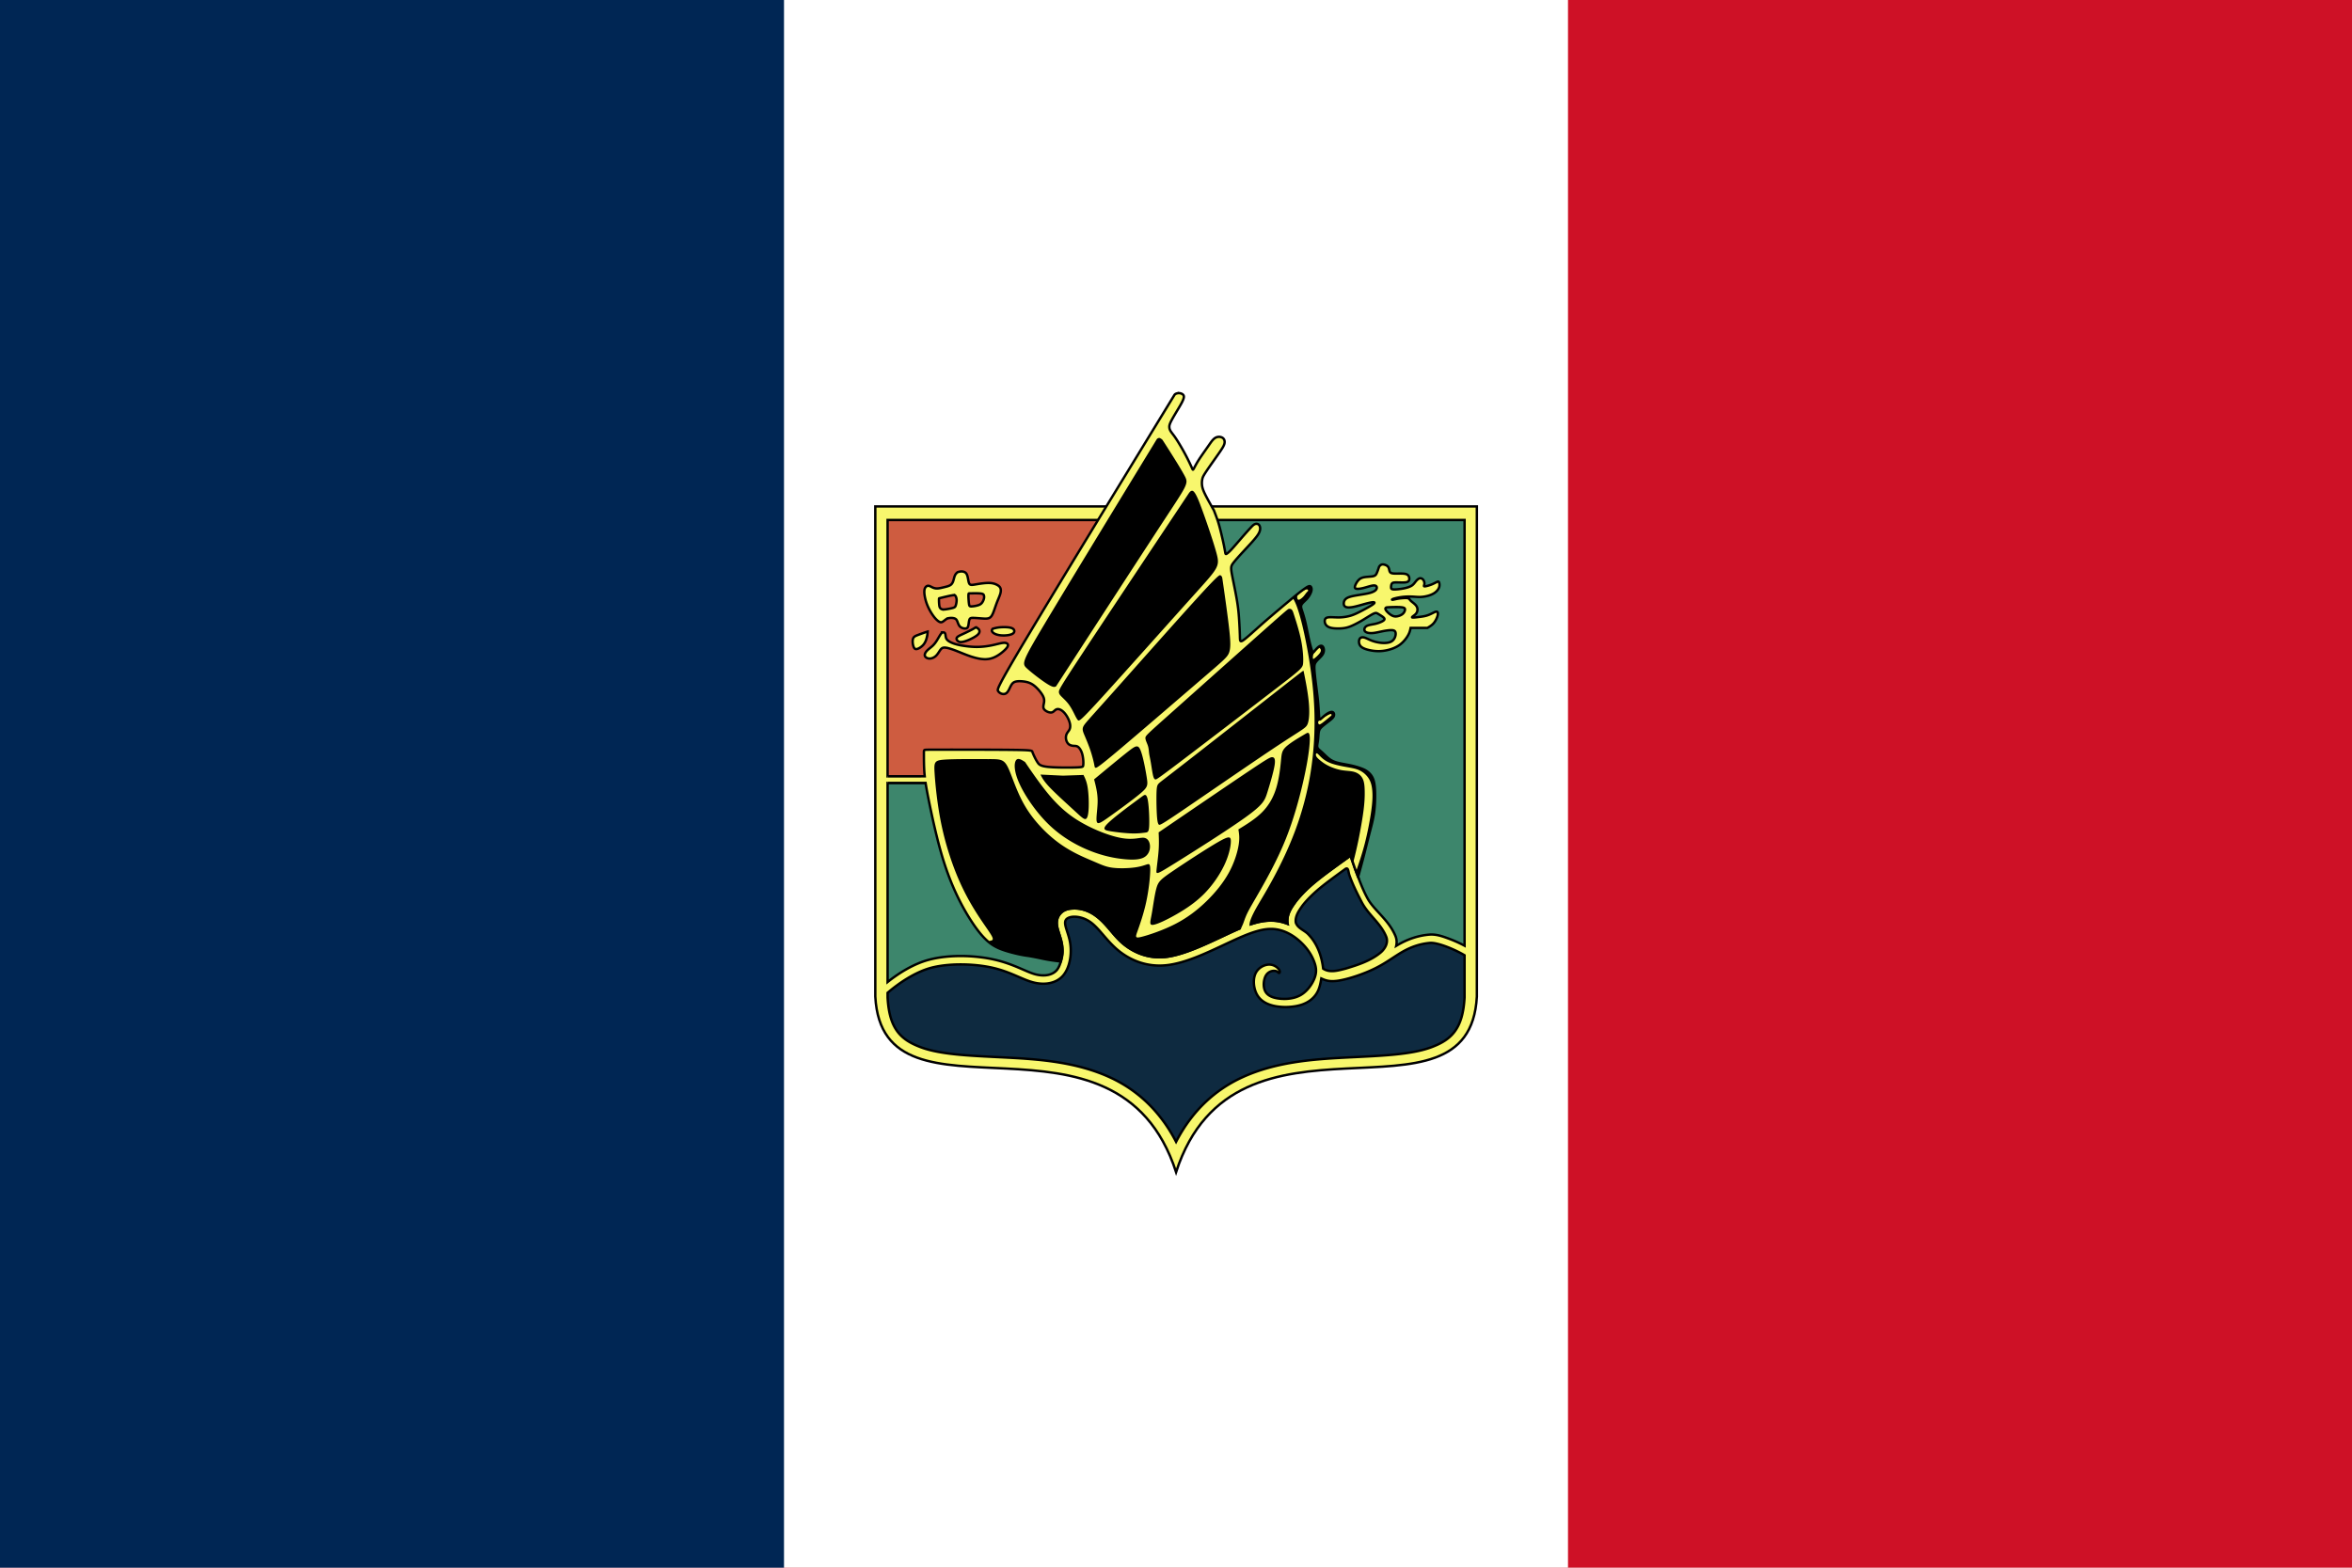 <?xml version="1.0" encoding="UTF-8" standalone="no"?>
<svg
   width="900"
   height="600"
   xml:space="preserve"
   version="1.1"
   id="svg26"
   xmlns="http://www.w3.org/2000/svg"
   xmlns:svg="http://www.w3.org/2000/svg"><defs
     id="defs30" /><path
     fill="#ce1126"
     d="M0 0h900v600H0z"
     id="path2" /><path
     fill="#fff"
     d="M0 0h600v600H0z"
     id="path4" /><path
     fill="#002654"
     d="M0 0h300v600H0z"
     id="path6" /><path
     style="opacity:1;fill:#f8f76d;fill-opacity:1;fill-rule:evenodd;stroke:#000;stroke-width:1.058;stroke-linecap:round;stroke-dasharray:none"
     d="M.529 50.367v215.636c3.29 61.896 106.149-3.208 132.292 77.2 26.143-80.408 129-15.304 132.29-77.2V50.367h-132.29z"
     transform="translate(334.476 150) scale(.87)"
     id="path8" /><path
     style="opacity:1;fill:#3d866c;fill-opacity:1;fill-rule:evenodd;stroke:#000;stroke-width:1.058;stroke-linecap:round;stroke-dasharray:none"
     d="M132.82 56.349v114.213H63.259v1.446H5.934v87.594c4.892-3.885 11.394-8.021 18.3-9.83a3.662 3.662 0 0 1 .003 0c8.81-2.303 20.052-1.987 28.705-.016 8.652 1.97 14.068 5.473 18.127 6.49 4.059 1.018 7.463.226 9.29-1.894 1.826-2.12 2.885-7.357 2.278-11.264-.303-1.954-.992-3.836-1.58-5.756-.293-.96-.578-1.931-.673-3.107-.096-1.176.058-2.75 1.007-4.112 1.663-2.384 4.079-2.833 6.34-2.9 2.908-.086 6.12.75 9.076 2.719 5.256 3.498 8.153 8.966 12.744 12.795 4.592 3.828 10.863 6.577 18.336 5.867 7.474-.71 17.169-5.263 25.335-9.096s14.834-7.011 21.615-6.914c2.558.037 4.91.572 7.038 1.408l-.02-.094c-.635-4.19 1.945-7.417 3.569-9.72.024-.033.048-.065.073-.096 5.21-6.618 12.028-11.34 18.36-16.006l.02-.013 5.665-4.07s2.084 6.077 2.125 6.184c1.678 4.406 3.243 8.746 5.384 12.653l.002.004c2.878 5.282 9.178 9.236 12.22 16.426.632 1.48.68 3.027.369 4.426.324-.195.647-.39.98-.58v0c4.026-2.295 8.447-3.91 13.484-4.358 3.055-.272 5.818.698 8.897 1.854a57.738 57.738 0 0 1 6.705 3.024V56.349Z"
     transform="translate(334.476 150) scale(.87)"
     id="path10" /><path
     style="opacity:1;fill:#ce5c40;fill-opacity:1;fill-rule:evenodd;stroke:#000;stroke-width:1.058;stroke-linecap:round;stroke-dasharray:none"
     d="M5.934 56.349v112.767h57.324v1.446h69.563V56.349Z"
     transform="translate(334.476 150) scale(.87)"
     id="path12" /><path
     style="opacity:1;fill:#0e2a40;fill-opacity:1;fill-rule:evenodd;stroke:#000;stroke-width:1.058;stroke-linecap:round;stroke-dasharray:none"
     d="M87.84 230.872c-1.6.047-2.876.52-3.444 1.334-1.298 1.862 1.114 5.507 1.86 10.318.748 4.81-.17 10.788-3.124 14.218-2.954 3.43-7.945 4.312-12.953 3.056-5.008-1.255-10.032-4.647-18.05-6.474-8.02-1.826-19.03-2.085-26.966-.01-7.087 1.855-14.394 6.86-19.14 10.958-.032.023-.058.046-.09.069v2.028c.757 13.868 5.749 18.669 14.84 22.004 9.11 3.342 22.78 3.704 37.61 4.467 14.829.763 30.929 2.043 45.465 8.752 11.482 5.299 21.736 14.3 28.973 28.31 7.236-14.01 17.49-23.011 28.973-28.31 14.536-6.71 30.636-7.99 45.465-8.752 14.829-.763 28.499-1.125 37.609-4.467 9.09-3.335 14.083-8.136 14.84-22.004v-18.543c-4.322-2.584-11.9-5.734-15.275-5.433-4.468.399-8.32 1.795-11.997 3.892-3.677 2.098-7.18 4.898-12.214 7.373-5.033 2.475-11.596 4.625-15.771 5.302-4.176.676-5.965-.122-7.753-.92-.381 2.217-.762 4.433-2.018 6.495-1.256 2.063-3.39 3.972-6.671 5.046-3.283 1.073-7.717 1.31-11.362.654-3.646-.655-6.504-2.201-8.11-4.902-1.606-2.7-1.96-6.554-.925-9.15 1.036-2.596 3.46-3.933 5.395-4.208 1.934-.275 3.376.51 4.247 1.239.872.727 1.173 1.396 1.193 1.84.02.447-.242.67-.53.493-.29-.176-.604-.753-1.66-.858a4.142 4.142 0 0 0-3.905 2.012c-1.056 1.75-1.37 4.883-.335 6.92 1.036 2.04 3.422 2.984 6.397 3.298 2.976.315 6.542 0 9.373-1.691 2.832-1.691 4.93-4.76 5.913-7.29.983-2.53.85-4.521-.053-7.038-.904-2.517-2.582-5.558-5.702-8.573-3.12-3.015-7.682-6.004-13.161-6.083-5.48-.08-11.878 2.752-20.005 6.567-8.128 3.815-17.986 8.613-26.546 9.426-8.56.813-15.823-2.36-21.027-6.698-5.205-4.34-8.35-9.845-12.427-12.56-2.294-1.526-4.882-2.17-6.938-2.108z"
     transform="translate(334.476 150) scale(.87)"
     id="path14" /><path
     style="opacity:1;fill:#0e2a40;fill-opacity:1;fill-rule:evenodd;stroke:#000;stroke-width:1.058;stroke-linecap:round;stroke-dasharray:none"
     d="M207.867 209.651a.918.918 0 0 0-.48.14l-2.135 1.538c-5.963 4.394-12.164 8.724-16.786 14.594-1.541 2.184-3.405 4.721-2.976 7.548.899 2.636 3.987 3.368 5.696 5.361 3.804 4.008 5.712 9.466 6.328 14.88 2.967 1.987 6.681.779 9.835 0 5.448-1.652 10.886-3.389 15.223-6.909 2.024-1.612 3.772-4.421 2.665-7.148-2.382-5.94-7.88-9.594-10.778-15.201-2.006-3.857-3.987-7.783-5.425-11.927-.428-1.233-.407-2.852-1.166-2.876z"
     transform="translate(334.476 150) scale(.87)"
     id="path16" /><path
     style="opacity:1;fill:#f8f76d;fill-opacity:1;stroke:none;stroke-width:1.058;stroke-linecap:butt;stroke-linejoin:miter;stroke-dasharray:none;stroke-opacity:1"
     d="M5.934 172.008h16.71c.29 1.893.704 4.149 1.34 7.324 1.188 5.923 3.119 14.952 5.237 22.508 2.12 7.555 4.426 13.638 6.93 18.987 2.504 5.348 5.204 9.962 7.682 13.567 2.478 3.605 4.732 6.2 7.026 7.984 2.295 1.783 4.628 2.752 7.604 3.657 2.976.904 6.594 1.743 9.386 2.07 6.487 1.098 6.686 1.587 14.272 2.46.823-2.806 1.03-4.175.516-7.477-.303-1.954-.992-3.836-1.58-5.756-.293-.96-.577-1.931-.673-3.107-.096-1.176.058-2.75 1.007-4.112 1.663-2.384 4.079-2.833 6.34-2.9 2.908-.086 6.12.75 9.077 2.719 5.255 3.498 8.152 8.966 12.743 12.795 4.592 3.828 10.863 6.577 18.336 5.867 7.474-.71 17.169-5.263 25.335-9.096 3.02-1.418 5.57-2.63 8.264-3.737l-.443 1.495 3.969-1.477.083-1.398c3.274-1.112 6.58-1.842 9.742-1.797 2.558.037 4.91.572 7.038 1.408l-.02-.094c-.635-4.19 1.945-7.417 3.569-9.72.024-.033.048-.065.073-.096 5.21-6.618 12.028-11.34 18.36-16.006l.02-.013c.76-.548 5.665-4.07 5.665-4.07s2.084 6.077 2.125 6.184c.404 1.06.802 2.118 1.203 3.166a514.11 514.11 0 0 0 2.103-7.76c1.112-4.255 1.965-7.796 2.78-10.957.816-3.16 1.595-5.941 2.049-8.908.454-2.966.584-6.117.55-8.78-.032-2.664-.228-4.84-.798-6.438-.57-1.6-1.514-2.621-2.425-3.342-.911-.721-1.79-1.14-3.008-1.58a37.227 37.227 0 0 0-4.372-1.252c-1.593-.354-3.22-.603-4.576-.885-1.356-.282-2.444-.596-3.368-1.03-.925-.431-1.685-.982-2.491-1.696-.806-.715-1.66-1.593-2.42-2.275-.76-.681-1.428-1.166-1.75-1.678-.32-.51-.294-1.048-.202-1.704.09-.655.249-1.43.347-2.392.098-.964.138-2.117.282-2.983.144-.865.393-1.442 1.252-2.268.858-.826 2.327-1.9 3.376-2.72 1.048-.82 1.677-1.383 1.946-1.985.269-.603.177-1.246-.118-1.6-.294-.354-.793-.42-1.435-.21-.643.21-1.43.695-2.15 1.252-.721.557-1.377 1.187-1.803 1.567-.426.38-.623.51-.747.235-.125-.275-.177-.956-.262-2.385-.085-1.43-.203-3.605-.46-6.102-.255-2.498-.648-5.316-.956-7.81-.308-2.491-.532-4.66-.57-6.02-.038-1.362.11-1.918.412-2.446.302-.53.756-1.03 1.344-1.618.59-.59 1.312-1.265 1.766-1.933.454-.667.64-1.325.658-1.927.019-.603-.13-1.15-.366-1.52-.236-.371-.56-.566-.973-.515-.412.05-.913.347-1.446.848-.533.5-1.1 1.205-1.474 1.64-.376.436-.561.603-.913-.26-.352-.861-.871-2.751-1.39-5.08-.52-2.325-1.04-5.087-1.554-7.293a56.813 56.813 0 0 0-1.432-5.083c-.406-1.228-.708-2.035-.298-2.848.41-.813 1.53-1.632 2.418-2.631.888-1 1.544-2.18 1.832-3.071.288-.891.21-1.494.026-1.907-.183-.413-.471-.636-.963-.524-.492.11-1.187.556-2.072 1.179-.884.623-1.96 1.422-3.958 3.054-2 1.633-4.923 4.097-7.46 6.24-2.536 2.144-4.686 3.966-7.072 6.07s-5.007 4.49-6.685 5.912c-1.678 1.422-2.412 1.88-2.77 1.72-.36-.16-.341-.937-.388-2.513a222.478 222.478 0 0 0-.307-6.377c-.148-2.43-.333-4.913-.85-8.194-.517-3.281-1.365-7.36-1.908-10.06-.542-2.701-.778-4.025-.758-4.97.02-.943.295-1.507 1.18-2.621.884-1.114 2.38-2.78 3.913-4.444 1.534-1.665 3.107-3.33 4.39-4.785 1.286-1.455 2.282-2.7 2.794-3.756.51-1.055.537-1.92.38-2.556-.157-.635-.498-1.042-.93-1.225-.433-.184-.957-.145-1.436.08-.478.223-.91.63-1.864 1.66-.953 1.03-2.426 2.68-4.002 4.497-1.576 1.817-3.254 3.8-4.408 5.027-1.154 1.225-1.784 1.693-2.127 1.842-.343.148-.4-.023-.52-.675-.12-.65-.305-1.782-.593-3.19a154.25 154.25 0 0 0-1.093-4.84c-.417-1.742-.863-3.54-1.414-5.288-.552-1.747-1.21-3.444-1.868-5.14-1.197-2.116-2.394-4.232-3.254-5.867-.86-1.635-1.385-2.788-1.68-3.772a8.124 8.124 0 0 1-.354-2.484 7.982 7.982 0 0 1 .216-1.81c.13-.557.314-1.107 1.58-3.03 1.268-1.921 3.617-5.215 5.25-7.543 1.635-2.33 2.553-3.691 2.849-4.804.297-1.112-.028-1.974-.635-2.48-.607-.504-1.496-.653-2.27-.523-.775.13-1.433.538-2.082 1.219-.65.68-1.288 1.636-2.163 2.892-.874 1.257-1.984 2.814-2.843 4.062-.86 1.248-1.47 2.185-2.003 3.093-.534.908-.993 1.786-1.291 2.343-.3.557-.436.793-.554.78-.118-.013-.216-.275-.636-1.2-.42-.923-1.16-2.51-1.99-4.13-.83-1.618-1.746-3.27-2.657-4.83s-1.815-3.027-2.616-4.167c-.8-1.14-1.497-1.95-1.91-2.623-.414-.674-.543-1.211-.562-1.795-.018-.585.074-1.215.88-2.77.807-1.555 2.327-4.033 3.33-5.725 1.002-1.692 1.488-2.596 1.815-3.396.328-.8.498-1.494.236-2.02-.262-.523-.957-.877-1.645-.975a3.067 3.067 0 0 0-.51-.03 3.164 3.164 0 0 0-1.28.298c-.42.21-.576.472-.733.735C105.97 44.09 79.989 86.614 67.03 108.31c-12.96 21.696-12.893 22.56-12.52 23.216.374.656 1.056 1.102 1.724 1.285.669.183 1.325.104 1.849-.243s.917-.963 1.278-1.671c.36-.708.688-1.507 1.114-2.15.426-.642.95-1.127 1.94-1.343.99-.217 2.445-.164 3.678.02 1.232.183 2.24.497 3.192 1.035.95.537 1.84 1.297 2.733 2.254.89.957 1.783 2.11 2.274 3.1.492.99.583 1.816.465 2.688-.118.872-.445 1.79-.255 2.517.19.728.898 1.265 1.593 1.6.694.333 1.376.465 1.88.406.505-.06.833-.308 1.174-.61.34-.301.695-.655 1.154-.806.459-.15 1.022-.098 1.632.19.61.289 1.265.813 1.868 1.514.603.702 1.153 1.58 1.58 2.47.425.893.727 1.797.832 2.617.105.819.013 1.553-.315 2.195-.328.643-.891 1.193-1.213 1.9-.32.709-.4 1.574-.242 2.387.157.813.55 1.573 1.12 2.058.57.485 1.319.695 2.027.754.707.059 1.376-.033 2.03.406.657.44 1.299 1.41 1.712 2.55.413 1.14.597 2.45.669 3.493.072 1.043.032 1.816-.066 2.297-.098.48-.256.67-3.29.763-3.031.094-8.94.095-12.205-.248-3.265-.343-3.886-1.03-4.456-1.868-.57-.84-1.09-1.83-1.502-2.697a23.698 23.698 0 0 1-.89-2.09c-.171-.483-.21-.705-7.897-.817-7.69-.11-23.03-.11-30.931-.108-7.901.003-8.363.01-8.6.176-.236.166-.248.49-.26.813 0 3.136 0 6.272.223 9.25.038.496.093 1 .145 1.502H5.934"
     transform="translate(334.476 150) scale(.87)"
     id="path18" /><path
     style="fill:#000;stroke:none;stroke-width:1.058;stroke-linecap:butt;stroke-linejoin:miter;stroke-dasharray:none;stroke-opacity:1"
     d="M125.364 20.252a1.47 1.47 0 0 0-.7.234c-.245.163-.357.345-.477.54-19.725 32.36-39.45 64.72-49.327 81.257-9.877 16.536-9.905 17.249-7.694 19.302 2.21 2.053 6.66 5.447 9.177 6.995 2.516 1.549 3.1 1.252 3.684.956 19.13-29.496 38.26-58.992 48.062-73.936 9.802-14.945 10.274-15.34 8.504-18.681-1.77-3.343-5.781-9.635-7.787-12.782-2.006-3.146-2.005-3.146-2.21-3.293-.203-.147-.69-.498-.992-.572a.846.846 0 0 0-.24-.02zm14.527 23.222a.8.8 0 0 0-.218.023c-.542.127-.875.574-1.218 1.034-18.66 28.029-37.32 56.058-46.938 70.666-9.618 14.607-10.193 15.794-10.23 16.684-.036.89.464 1.483 1.252 2.266.788.784 1.863 1.757 2.79 2.934.927 1.178 1.706 2.559 2.4 3.926.696 1.367 1.308 2.72 1.874 3.34.565.622 1.084.51 11.253-10.668 10.168-11.18 29.986-33.425 40.266-44.855 10.28-11.43 11.022-12.041 9.515-17.744-1.506-5.703-6.008-18.646-7.797-23.054-1.565-3.857-2.401-4.53-2.95-4.552zm12.243 37.147c-.5.046-1.978 1.234-10.306 10.386-9.52 10.46-27.985 31.32-37.94 42.475-9.957 11.154-11.403 12.6-11.913 13.824-.51 1.223-.083 2.225.63 3.912.714 1.687 1.716 4.06 2.503 6.386.788 2.327 1.363 4.607 1.64 5.979.279 1.372.26 1.835.817 1.752.556-.084 1.687-.714 10.938-8.52 9.25-7.804 26.622-22.784 36.04-30.876 9.418-8.092 10.883-9.297 11.596-11.262.714-1.965.677-4.69.046-10.336-.63-5.645-1.853-14.21-2.465-18.493-.612-4.282-.612-4.282-.715-4.47-.104-.19-.31-.567-.7-.727a.338.338 0 0 0-.171-.03zm39.49 4.824a.977.977 0 0 0-.333.024c-.492.11-1.187.556-2.072 1.179-.884.623-1.96 1.422-3.958 3.054-.32.26-.763.635-1.123.932.63.99 1.3 2.315 2.073 4.542 1.233 3.553 2.727 9.4 4.16 17.024 1.432 7.624 2.8 17.027 3.22 26.602.42 9.575-.114 19.32-1.59 28.546-1.477 9.225-3.898 17.927-6.857 25.827-2.96 7.9-6.458 14.997-9.356 20.4-2.9 5.403-5.198 9.11-6.885 12.02-1.687 2.912-2.762 5.025-3.396 6.86a7.355 7.355 0 0 0-.42 2.044c.4-.138.81-.388 1.214-.514l.102-.031c.383-.12.765-.232 1.145-.337l.083-.022c.37-.102.742-.197 1.116-.286.073-.018.146-.033.22-.05.324-.074.649-.146.973-.21.133-.025.266-.046.4-.07a23.5 23.5 0 0 1 .815-.138c.17-.025.34-.043.51-.065.239-.03.476-.063.714-.086.2-.02.403-.03.604-.044.21-.015.42-.034.629-.043 1.645-.08 3.293.05 4.905.386 1.173.242 2.294.585 3.358 1.003l-.02-.094c-.237-1.571-.024-3.007.422-4.31.149-.434.323-.853.515-1.257.769-1.62 1.82-3.001 2.632-4.153.024-.032.048-.065.073-.096a49.174 49.174 0 0 1 4.177-4.637 69.69 69.69 0 0 1 4.583-4.098c3.147-2.59 6.435-4.938 9.6-7.27l.02-.014 5.665-4.07 1.124 3.273.07-.274c.75-2.92 1.512-5.997 2.337-10.04.825-4.04 1.715-9.046 2.197-12.81.482-3.763.556-6.284.519-8.49-.037-2.206-.186-4.097-.91-5.543-.721-1.447-2.02-2.447-3.632-2.93-1.613-.482-3.54-.445-5.525-.778-1.983-.334-4.022-1.04-5.603-1.791-1.581-.753-2.704-1.554-3.626-2.282-.922-.728-1.643-1.384-1.964-1.954-.322-.57-.243-1.055-.08-1.268.16-.213.406-.153.857.266.45.42 1.11 1.198 2.046 1.968.936.769 2.15 1.53 3.944 2.155 1.794.626 4.167 1.116 6.336 1.5 2.169.386 4.134.664 5.858 1.48 1.725.816 3.207 2.169 4.143 3.708.936 1.539 1.326 3.263 1.493 5.358.167 2.095.11 4.56-.445 8.61-.556 4.05-1.613 9.688-2.902 14.647-1.28 4.926-2.786 9.178-3.805 12.188.299.788.597 1.577.896 2.358a520.612 520.612 0 0 0 2.103-7.76c1.112-4.255 1.965-7.797 2.78-10.958.816-3.16 1.595-5.941 2.05-8.908.226-1.483.372-3.012.458-4.504a61.85 61.85 0 0 0 .092-4.276c-.025-1.998-.141-3.72-.438-5.132-.1-.47-.218-.906-.36-1.306a7.145 7.145 0 0 0-.778-1.57 7.538 7.538 0 0 0-1.648-1.772c-.911-.721-1.79-1.14-3.008-1.58a37.227 37.227 0 0 0-4.372-1.252c-1.593-.354-3.22-.603-4.575-.885-.68-.14-1.29-.29-1.847-.458-.52-.153-1.03-.343-1.522-.57-.924-.433-1.685-.984-2.491-1.698-.806-.715-1.66-1.593-2.42-2.275-.38-.34-.736-.632-1.04-.902-.301-.27-.55-.52-.71-.775-.32-.512-.294-1.05-.202-1.705.045-.327.108-.685.17-1.08.064-.397.128-.83.177-1.312.098-.964.138-2.117.282-2.983.072-.432.17-.793.358-1.148.188-.356.464-.707.894-1.12.858-.826 2.327-1.9 3.376-2.72.524-.41.944-.755 1.266-1.074.322-.318.546-.61.68-.911.135-.302.179-.613.153-.893a1.295 1.295 0 0 0-.27-.707c-.295-.354-.794-.42-1.436-.21a5.457 5.457 0 0 0-1.045.496c-.368.217-.745.478-1.105.756-.721.557-1.377 1.187-1.803 1.567-.32.285-.51.43-.637.368-.043-.02-.08-.064-.11-.132-.125-.276-.177-.957-.262-2.386-.085-1.43-.203-3.605-.46-6.102-.255-2.498-.648-5.316-.956-7.81-.308-2.491-.532-4.66-.57-6.02-.01-.34-.007-.63.006-.882.04-.756.18-1.168.406-1.564.302-.53.756-1.03 1.344-1.618.589-.588 1.312-1.265 1.766-1.932.454-.668.64-1.326.658-1.928a2.961 2.961 0 0 0-.206-1.21v-.001a2.007 2.007 0 0 0-.16-.31c-.236-.37-.56-.565-.973-.514-.413.05-.913.347-1.446.848-.533.5-1.1 1.205-1.474 1.64-.376.436-.561.603-.913-.26-.176-.43-.394-1.118-.633-1.99a68.177 68.177 0 0 1-.757-3.088c-.52-2.327-1.04-5.09-1.554-7.295a57.954 57.954 0 0 0-1.432-5.083c-.102-.307-.197-.588-.276-.85-.118-.39-.2-.737-.215-1.063a1.83 1.83 0 0 1 .193-.934c.102-.204.249-.407.425-.614.177-.207.383-.417.604-.632.222-.216.458-.438.694-.668.236-.23.473-.468.695-.718a9.97 9.97 0 0 0 1.14-1.576c.31-.532.548-1.05.69-1.495.29-.891.21-1.494.028-1.907a1.299 1.299 0 0 0-.142-.243c-.015-.021-.033-.04-.05-.06a.75.75 0 0 0-.137-.123c-.02-.014-.04-.03-.062-.04a.656.656 0 0 0-.24-.082zm-1.328 1.43a.705.705 0 0 1 .359.076c.199.112.236.325.254.432.019.106.019.106-.157.287-.176.18-.53.542-.886 1-.356.46-.718 1.016-1.256 1.558-.537.542-1.251 1.07-1.71 1.177-.46.107-.663-.208-.76-.625-.097-.417-.088-.936.14-1.381.226-.445.67-.816 1.283-1.233.612-.417 1.39-.881 1.96-1.108.322-.128.576-.18.773-.183zm-7.54 8.528a1.618 1.618 0 0 0-.303.02c-.392.065-.72.28-10.976 9.39-10.254 9.112-30.434 27.122-40.905 36.455-10.47 9.333-11.23 9.988-11.243 10.952-.013.964.72 2.235 1.1 3.448.38 1.213.407 2.366.55 3.434.145 1.069.408 2.052.709 3.802.302 1.75.642 4.267.977 5.703.334 1.435.662 1.789 1.055 1.867.393.079.852-.117 11.484-8.18 10.63-8.062 31.435-23.99 42.112-32.202 10.678-8.213 11.228-8.711 11.386-10.848.157-2.136-.08-5.912-.872-9.903-.793-3.992-2.143-8.2-2.82-10.305-.674-2.104-.673-2.104-.771-2.338-.097-.234-.291-.703-.616-.98-.245-.2-.55-.31-.867-.315zm13.042 17.155c.02 0 .048.024.124.086.12.098.364.295.498.642.134.347.16.846-.404 1.622-.563.777-1.717 1.832-2.326 2.28-.61.45-.675.293-.698-.166-.023-.46-.004-1.22.435-1.983.44-.763 1.298-1.53 1.764-1.947l.573-.514c.014-.012.022-.02.034-.02zm-7.004 10.094c-.024 0-.05.018-.081.04-.167.118-.502.354-1.017.734-.515.38-1.21.904-11 8.57-9.79 7.665-28.674 22.47-38.82 30.366-10.148 7.895-11.557 8.877-12.403 9.64-.846.762-1.13 1.304-1.236 3.844-.107 2.54-.037 7.077.123 9.92.16 2.845.41 3.994.796 4.495.384.5.903.35 11.285-6.712 10.382-7.063 30.626-21.041 41.415-28.177 10.788-7.136 12.12-7.428 12.852-9.377.732-1.95.865-5.555.46-9.735-.404-4.18-1.346-8.933-1.817-11.31-.382-1.93-.454-2.293-.557-2.298zm12.063 19.042c.118-.001.19.033.238.08.13.129.098.355.082.468-.015.113-.016.113-.804.767-.788.653-2.363 1.96-3.3 2.637-.935.676-1.232.723-1.45.533-.218-.19-.357-.616-.31-.94.045-.326.277-.548 1.153-1.14.876-.59 2.396-1.55 3.302-2.016.566-.29.892-.388 1.089-.39zm-10.05 8.277c-.222-.011-.444.102-.591.177-.295.15-.295.15-2.052 1.192-1.756 1.04-5.27 3.122-7.06 4.833-1.79 1.71-1.854 3.049-2.15 6.125-.294 3.075-.82 7.887-2.103 12.05-1.284 4.163-3.33 7.676-6.227 10.586-2.897 2.91-6.646 5.217-10.395 7.524.315 1.862.63 3.723.105 6.922s-1.888 7.734-4.326 12.165c-2.44 4.43-5.952 8.757-9.924 12.61-3.972 3.855-8.403 7.237-13.742 9.969-5.34 2.732-11.586 4.814-14.607 5.568-3.022.753-2.818.18-1.866-2.497.95-2.677 2.65-7.454 3.8-12.738s1.75-11.073 1.794-13.977c.046-2.904-.464-2.922-1.47-2.616-1.005.305-2.507.935-5.31 1.318-2.801.383-6.903.52-9.905.118-3.002-.403-4.903-1.347-8.587-2.92s-9.15-3.775-14.728-7.813c-5.578-4.037-11.268-9.91-15.096-16.414-3.828-6.504-5.796-13.638-7.584-17.166-1.788-3.527-3.398-3.446-8.697-3.452-5.3-.005-14.29-.096-18.91.208-4.62.303-4.87 1-4.575 5.799.296 4.797 1.138 13.693 2.912 22.35 1.775 8.656 4.482 17.072 7.448 24.025 2.966 6.952 6.192 12.44 9.04 16.795 2.848 4.357 5.318 7.582 5.99 9.136.67 1.553-.456 1.435-1.102 1.658-.217.075-.375.203-.488.495.153.126.305.258.458.377 2.295 1.783 4.628 2.753 7.604 3.657 2.976.905 6.594 1.744 9.386 2.07.91.155 1.712.306 2.46.458 4.08.783 5.423 1.266 11.809 2.003.406-1.481.652-3.15.684-4.772l.003-.168c.004-.4-.005-.795-.028-1.184-.004-.064-.01-.127-.015-.19-.026-.39-.067-.778-.125-1.164a17.812 17.812 0 0 0-.292-1.454c-.107-.441-.23-.88-.36-1.32-.038-.132-.08-.265-.12-.397-.26-.861-.543-1.72-.808-2.585-.293-.96-.578-1.931-.673-3.107a7.4 7.4 0 0 1-.016-.95c.014-.298.056-.61.114-.925.04-.215.083-.43.148-.647.093-.305.212-.6.354-.886a5.34 5.34 0 0 1 .407-.703c.208-.3.428-.567.657-.807.918-.963 1.997-1.49 3.122-1.776.257-.065.518-.115.779-.157.07-.012.14-.021.213-.031a14.485 14.485 0 0 1 4.94.173c.38.08.765.174 1.149.286a16.512 16.512 0 0 1 4.556 2.13c1.97 1.31 3.61 2.9 5.13 4.576.76.836 1.489 1.692 2.216 2.548l.006.007c.728.857 1.454 1.712 2.203 2.542 1 1.105 2.042 2.165 3.19 3.122a27.26 27.26 0 0 0 3.75 2.63c.676.394 1.375.76 2.098 1.096a23.968 23.968 0 0 0 13.785 1.98c.378-.057.755-.122 1.13-.193a36.524 36.524 0 0 0 1.986-.42c.682-.166 1.377-.36 2.077-.565l.547-.162a62.696 62.696 0 0 0 2.043-.656 83.553 83.553 0 0 0 3.327-1.22c2.19-.853 4.4-1.803 6.574-2.78 2.174-.977 4.31-1.98 6.353-2.94a545.886 545.886 0 0 1 3.852-1.79l.015-.007.588-.27c.593-.27 1.187-.536 1.782-.8.593-.26 1.148-.431 1.728-.673l.276-.117c.24-.528.509-1.102.733-1.628.55-1.298.943-2.845 2.044-5.087 1.102-2.242 2.91-5.178 5.988-10.601 3.078-5.424 7.423-13.335 10.83-21.83 3.41-8.494 5.88-17.573 7.51-24.563 1.628-6.991 2.415-11.894 2.795-15.335.38-3.442.354-5.42.046-6.26-.154-.42-.378-.554-.601-.565zm-75.206 5.962c-.852-.03-2.023.809-3.937 2.31-3.402 2.67-9.15 7.435-14.896 12.2.778 2.984 1.557 5.97 1.557 9.482 0 3.514-.78 7.555-.4 9.065.38 1.51 1.92.49 5.85-2.317 3.93-2.81 10.253-7.406 13.44-10.113 3.19-2.706 3.246-3.522 2.717-6.897-.528-3.374-1.64-9.306-2.725-11.985-.474-1.172-.944-1.721-1.606-1.745zm59.364 4.762c-.804.036-2.123.756-9.951 5.998-8.351 5.59-24.108 16.327-39.865 27.063.105 2.45.21 4.903-.013 8.004-.223 3.1-.774 6.85-.931 8.717-.157 1.868.079 1.855 7.879-2.996 7.8-4.85 23.163-14.538 31.16-20.273 7.996-5.735 8.625-7.518 9.74-11.096 1.114-3.58 2.714-8.954 3.173-11.903.459-2.95-.223-3.475-1.036-3.514a2.029 2.029 0 0 0-.156 0zm-111.54.772c-.383.014-.72.176-.99.553-.865 1.206-1.05 4.614 1.377 10.054 2.425 5.44 7.458 12.912 13.24 18.445 5.78 5.532 12.31 9.123 18.05 11.39 5.743 2.269 10.698 3.213 14.683 3.619 3.985.406 7 .275 8.9-.76 1.902-1.036 2.688-2.976 2.665-4.817-.023-1.842-.855-3.586-2.66-3.81-1.806-.222-4.585 1.076-10.102.07-5.516-1.003-13.77-4.31-20.002-8.395-6.233-4.084-10.442-8.944-13.803-13.242-3.362-4.298-7.497-10.442-7.943-11.105l-.446-.663c-1.063-.685-2.127-1.37-2.97-1.34zm9.76 6.862c.72 1.45 1.44 2.9 4.213 5.793 2.772 2.892 7.595 7.225 10.636 10.023 3.042 2.797 4.303 4.058 5.11 3.696.806-.361 1.158-2.345 1.25-5.144.093-2.8-.073-6.415-.5-8.917-.426-2.503-1.112-3.894-1.798-5.284l-9.027.313zm45.979 8.977c-.05 0-.096.006-.137.01-.328.04-.328.04-3.644 2.492-3.317 2.452-9.95 7.355-12.611 10.003-2.661 2.648-1.35 3.04 1.245 3.46 2.596.42 6.476.865 9.317.948 2.84.082 4.643-.2 5.81-.343 1.166-.144 1.698-.152 1.846-2.922.147-2.77-.09-8.301-.534-11.028-.39-2.386-.94-2.624-1.292-2.62zm36.773 18.678c-.837.007-2.358.707-5.081 2.295-5.126 2.989-14.512 9.124-19.703 12.663-5.192 3.54-6.188 4.483-7.007 7.492-.82 3.009-1.462 8.082-2.065 11.385-.603 3.304-1.167 4.838.636 4.62 1.803-.215 5.972-2.181 10.232-4.62 4.26-2.438 8.612-5.348 12.388-9.202 3.775-3.854 6.974-8.652 8.94-12.978 1.967-4.326 2.7-8.18 2.635-10.186-.03-.94-.237-1.474-.975-1.47z"
     transform="translate(334.476 150) scale(.87)"
     id="path20" /><path
     style="fill:#f8f76d;fill-opacity:1;stroke:#000;stroke-width:1.058;stroke-linecap:butt;stroke-linejoin:miter;stroke-dasharray:none;stroke-opacity:1"
     d="M223.703 75.893a1.87 1.87 0 0 0-.244.018c-.62.09-.98.534-1.16.755-.18.22-.18.22-.354.745-.174.524-.521 1.573-.856 2.307-.334.734-.655 1.153-1.625 1.366-.97.214-2.59.22-3.78.42-1.19.2-1.95.593-2.604 1.275-.656.682-1.206 1.652-1.47 2.38-.261.727-.235 1.212.355 1.395.59.184 1.744.066 3.08-.255 1.338-.322 2.859-.846 3.9-1.056 1.044-.21 1.607-.104 1.915.23.308.335.36.898-.026 1.449-.387.55-1.213 1.087-2.786 1.513-1.573.427-3.893.74-5.78 1.062-1.89.322-3.344.65-4.262 1.18-.917.53-1.297 1.265-1.402 2.006-.105.74.066 1.488.754 1.855s1.894.354 3.54.026c1.644-.327 3.729-.97 5.335-1.403 1.606-.432 2.733-.655 3.33-.648.596.007.66.243.222.649-.44.406-1.383.983-2.596 1.664a94.874 94.874 0 0 1-3.998 2.118c-1.304.648-2.431 1.16-3.77 1.54-1.336.38-2.882.629-4.337.695-1.455.065-2.819-.053-3.966-.072-1.147-.02-2.078.058-2.543.57-.466.51-.466 1.455-.164 2.202.3.747.904 1.298 1.763 1.646.859.347 1.973.49 3.264.53 1.292.04 2.76-.026 4.076-.308 1.317-.282 2.485-.78 3.744-1.396a51.85 51.85 0 0 0 4.162-2.294c1.553-.944 3.31-2.098 4.345-2.556 1.036-.46 1.35-.223 2.097.236.747.459 1.928 1.14 2.387 1.684.459.544.197.95-.538 1.39-.734.439-1.94.91-3.244 1.212-1.305.302-2.707.433-3.592.846-.885.413-1.252 1.108-1.245 1.678.007.57.386 1.016 1.094 1.278.708.262 1.744.34 2.91.216 1.167-.124 2.465-.452 3.868-.734 1.402-.282 2.91-.518 3.939-.517 1.03 0 1.58.235 1.822.799.242.564.177 1.456-.15 2.294-.33.84-.918 1.626-1.94 2.078-1.023.452-2.478.57-3.973.446a16.303 16.303 0 0 1-4.32-.984c-1.29-.49-2.34-1.107-3.198-1.35-.859-.243-1.527-.111-1.934.322-.406.432-.55 1.166-.445 1.933.105.767.459 1.567 1.56 2.209 1.1.642 2.95 1.127 4.752 1.356 1.803.23 3.559.204 5.519-.176s4.122-1.115 5.866-2.334c1.743-1.22 3.067-2.923 3.828-4.267.76-1.344.957-2.327 1.154-3.31h7.393c1.01-.59 2.019-1.18 2.838-2.176.82-.996 1.449-2.399 1.672-3.369.223-.97.039-1.508-.4-1.593-.44-.085-1.134.282-1.934.682-.8.4-1.704.832-2.766 1.12-1.062.289-2.28.433-3.408.57-1.128.139-2.163.27-2.557.211-.393-.06-.144-.309.263-.617.406-.308.97-.675 1.356-1.2a2.913 2.913 0 0 0 .557-1.867c-.04-.662-.327-1.304-.917-1.927-.59-.622-1.481-1.225-2-1.733-.517-.508-.661-.921-1.17-1.108-.507-.187-1.38-.148-2.254-.083-.875.066-1.753.158-2.59.315-.835.158-1.628.38-2.011.407-.384.026-.358-.144.147-.351s1.488-.45 2.51-.64a25.271 25.271 0 0 1 3.173-.39 28.773 28.773 0 0 1 3.276.014c1.074.062 2.108.173 3.227.126 1.12-.046 2.324-.25 3.432-.575 1.107-.324 2.118-.77 2.952-1.404.834-.635 1.492-1.46 1.757-2.308.264-.848.134-1.72-.047-2.146-.18-.427-.412-.408-.945-.158-.533.25-1.368.732-2.461 1.159-1.094.426-2.447.797-2.953.774-.505-.023-.162-.44-.083-1.02.079-.58-.107-1.32-.496-1.84-.39-.518-.982-.815-1.585-.667-.603.148-1.215.742-1.73 1.372-.514.63-.93 1.298-1.756 1.835-.824.538-2.057.946-3.596 1.242-1.54.297-3.383.482-4.366.43-.982-.05-1.103-.337-1.126-.856-.024-.52.05-1.27.343-1.696.292-.427.802-.53 1.738-.543.936-.013 2.299.06 3.332.038 1.034-.024 1.738-.144 2.15-.496.413-.353.533-.936.431-1.567-.101-.63-.426-1.306-1.38-1.617-.955-.31-2.54-.255-3.856-.237-1.317.019-2.364 0-2.911-.366-.547-.366-.594-1.08-.742-1.673-.148-.593-.398-1.066-.964-1.432-.494-.32-1.23-.56-1.822-.553zm6.032 18.742c.833 0 1.643.026 2.237.095 1.358.158 1.59.547 1.534 1.112-.056.566-.4 1.307-1.066 1.859-.667.55-1.66.912-2.48 1.033-.82.12-1.468 0-2.173-.366-.704-.366-1.465-.977-1.993-1.52-.528-.542-.825-1.015-.89-1.34-.065-.324.102-.5.264-.607.162-.106.32-.144 1.64-.2a70.387 70.387 0 0 1 2.927-.066zM38.558 78.984c-.695-.02-1.272.15-1.56.236-.29.085-.29.085-.505.282-.216.196-.648.59-.95 1.265-.3.676-.472 1.659-.741 2.445-.27.786-.636 1.39-1.324 1.809-.688.42-1.697.655-2.733.904-1.035.25-2.097.512-2.962.538-.865.026-1.534-.184-2.17-.485-.636-.302-1.24-.695-1.815-.695-.577 0-1.128.393-1.43 1.068-.301.676-.354 1.633-.177 2.944.177 1.31.584 2.975 1.292 4.673a23.287 23.287 0 0 0 2.654 4.686c.938 1.259 1.803 2.045 2.445 2.412.643.367 1.062.315 1.5.079.44-.236.899-.656 1.325-.97.426-.315.82-.525 1.37-.642a5.898 5.898 0 0 1 1.868-.066c.61.08 1.12.262 1.462.616.34.354.51.88.727 1.45.217.57.479 1.186.892 1.625.413.439.976.7 1.547.832.57.13 1.147.13 1.527-.086.38-.216.564-.648.695-1.402.13-.754.209-1.829.465-2.419.255-.59.688-.695 1.698-.675 1.01.02 2.595.164 3.886.256 1.292.091 2.288.13 3.029-.177.74-.31 1.225-.964 1.743-2.183.518-1.22 1.068-3.002 1.645-4.523.577-1.52 1.18-2.78 1.5-3.834.322-1.055.362-1.907.12-2.563-.243-.655-.767-1.114-1.56-1.527-.794-.413-1.855-.78-3.449-.813-1.594-.033-3.716.269-5.243.525-1.527.255-2.458.465-3.01.196-.55-.268-.72-1.015-.897-1.985-.177-.97-.36-2.163-.858-2.865-.498-.7-1.31-.91-2.005-.931zm5.827 9.6c.85-.002 1.756.015 2.386.082 1.12.12 1.37.398 1.508.798.137.4.163.922.013 1.536-.151.615-.48 1.322-.905 1.834-.426.51-.95.826-1.835 1.08-.885.257-2.13.454-2.832.447-.7-.006-.86-.216-.99-1.127s-.236-2.523-.242-3.408c-.007-.885.085-1.043.131-1.122.046-.08.046-.078 1.042-.098a91.692 91.692 0 0 1 1.724-.022zm-9.313.83c.465-.002.605.136.753.382.216.357.452.94.472 1.74.02.8-.177 1.816-.39 2.428-.213.613-.443.823-1.242 1.056-.8.232-2.17.488-3.064.612-.895.125-1.314.119-1.688.004a1.65 1.65 0 0 1-.911-.658c-.21-.322-.302-.74-.364-1.341a23.54 23.54 0 0 1-.102-1.887c-.007-.505.013-.733.023-.847.01-.114.01-.114 1.118-.383 1.108-.268 3.323-.806 4.53-1.01a5.83 5.83 0 0 1 .865-.095zm22.123 14.063c-.594 0-1.188.024-1.72.07-1.418.122-2.4.394-2.892.53-.491.136-.491.137-.593.33-.102.193-.306.578-.074 1.017.232.439.899.93 1.84 1.254.94.325 2.155.482 3.444.46 1.288-.024 2.65-.228 3.466-.617.816-.39 1.085-.965.983-1.502-.102-.538-.575-1.038-1.738-1.302-.727-.166-1.724-.238-2.716-.24zm-12.442.097c-.067.002-.13.043-.258.124a22.28 22.28 0 0 1-1.705.982 82.676 82.676 0 0 1-3.57 1.743c-1.255.58-2.395 1.07-2.784 1.627-.39.557-.028 1.178.426 1.553.455.375 1.001.505 1.845.39.843-.117 1.984-.478 3.332-1.08 1.349-.603 2.906-1.447 3.676-2.24.769-.792.75-1.533.458-2.048-.291-.514-.857-.802-1.14-.946-.14-.071-.212-.107-.28-.105zm-21.196 1.865s-.705.196-1.044.316c-.723.255-2.048.729-3.054 1.104-1.006.376-1.692.654-2.077 1.2-.385.548-.468 1.363-.403 2.22.065.858.278 1.757.607 2.29.33.533.774.7 1.522.454.748-.246 1.798-.904 2.55-1.775.75-.871 1.2-1.955 1.454-2.961a14.104 14.104 0 0 0 .445-2.848zm6.855.343c-.306 0-.604.114-1.04.7-.436.586-1.01 1.642-1.594 2.597-.584.955-1.177 1.806-2.012 2.594-.834.788-1.91 1.512-2.614 2.29-.704.78-1.038 1.614-.778 2.254.26.64 1.112 1.084 2.058 1.084.945 0 1.983-.445 2.79-1.214.806-.77 1.38-1.863 1.91-2.586.527-.724 1.01-1.076 2.039-1.02 1.029.056 2.604.52 4.597 1.28 1.993.76 4.403 1.816 6.702 2.585 2.3.77 4.487 1.252 6.36 1.252 1.87 0 3.429-.482 4.903-1.28 1.473-.797 2.864-1.91 3.8-2.827.936-.917 1.418-1.64 1.344-2.206-.074-.565-.704-.973-1.91-.9-1.205.075-2.984.63-4.968 1.048-1.983.418-4.17.696-6.238.742-2.067.046-4.014-.14-5.766-.384-1.751-.246-3.31-.552-4.63-.983-1.32-.431-2.405-.987-3.022-1.548-.616-.56-.765-1.126-.853-1.67-.088-.541-.116-1.06-.287-1.377-.17-.317-.485-.431-.791-.431z"
     transform="translate(334.476 150) scale(.87)"
     id="path22" /><path
     style="opacity:1;fill:none;fill-opacity:1;stroke:#000;stroke-width:1.058;stroke-linecap:butt;stroke-linejoin:miter;stroke-dasharray:none;stroke-opacity:1"
     d="M5.934 172.008h16.71c.29 1.893.704 4.149 1.34 7.324 1.188 5.923 3.119 14.952 5.237 22.508 2.12 7.555 4.426 13.638 6.93 18.987 2.504 5.348 5.204 9.962 7.682 13.567 2.478 3.605 4.732 6.2 7.026 7.984 2.295 1.783 4.628 2.752 7.604 3.657 2.976.904 6.594 1.743 9.386 2.07 6.487 1.098 6.686 1.587 14.272 2.46.823-2.806 1.03-4.175.516-7.477-.303-1.954-.992-3.836-1.58-5.756-.293-.96-.577-1.931-.673-3.107-.096-1.176.058-2.75 1.007-4.112 1.663-2.384 4.079-2.833 6.34-2.9 2.908-.086 6.12.75 9.077 2.719 5.255 3.498 8.152 8.966 12.743 12.795 4.592 3.828 10.863 6.577 18.336 5.867 7.474-.71 17.169-5.263 25.335-9.096 2.925-1.373 5.23-2.484 7.846-3.57m4.512-1.716c3.27-1.11 6.214-1.705 9.37-1.66 2.559.037 4.797.604 6.925 1.44l-.02-.094c-.635-4.19 1.945-7.417 3.569-9.72.024-.033.048-.065.073-.096 5.21-6.618 12.028-11.34 18.36-16.006l.02-.013c.76-.548 5.665-4.07 5.665-4.07s2.084 6.077 2.125 6.184c.404 1.06.802 2.118 1.203 3.166a514.11 514.11 0 0 0 2.103-7.76c1.112-4.255 1.965-7.796 2.78-10.957.816-3.16 1.595-5.941 2.05-8.908.453-2.966.583-6.117.55-8.78-.033-2.664-.23-4.84-.8-6.438-.57-1.6-1.513-2.621-2.424-3.342-.911-.721-1.79-1.14-3.008-1.58a37.227 37.227 0 0 0-4.372-1.252c-1.593-.354-3.22-.603-4.575-.885-1.357-.282-2.445-.596-3.37-1.03-.923-.431-1.684-.982-2.49-1.696-.806-.715-1.66-1.593-2.42-2.275-.76-.681-1.427-1.166-1.75-1.678-.32-.51-.294-1.048-.202-1.704.09-.655.249-1.43.347-2.392.098-.964.138-2.117.282-2.983.144-.865.393-1.442 1.252-2.268.858-.826 2.327-1.9 3.376-2.72 1.048-.82 1.678-1.383 1.946-1.985.27-.603.177-1.246-.118-1.6-.294-.354-.793-.42-1.435-.21-.643.21-1.43.695-2.15 1.252-.721.557-1.377 1.187-1.803 1.567-.426.38-.623.51-.747.235-.125-.275-.177-.956-.262-2.385-.085-1.43-.203-3.605-.46-6.102-.255-2.498-.648-5.316-.956-7.81-.308-2.491-.532-4.66-.57-6.02-.038-1.362.11-1.918.412-2.446.302-.53.756-1.03 1.344-1.618.59-.59 1.312-1.265 1.766-1.933.454-.667.64-1.325.658-1.927.019-.603-.13-1.15-.366-1.52-.236-.371-.56-.566-.973-.515-.412.05-.913.347-1.446.848-.533.5-1.1 1.205-1.474 1.64-.375.436-.561.603-.913-.26-.352-.861-.871-2.751-1.39-5.08-.52-2.325-1.04-5.087-1.554-7.293a56.815 56.815 0 0 0-1.432-5.083c-.406-1.228-.708-2.035-.298-2.848.41-.813 1.53-1.632 2.418-2.631.888-1 1.544-2.18 1.832-3.071.289-.891.21-1.494.026-1.907-.183-.413-.471-.636-.963-.524-.491.11-1.187.556-2.071 1.179-.885.623-1.96 1.422-3.96 3.054-2 1.633-4.922 4.097-7.458 6.24-2.537 2.144-4.687 3.966-7.073 6.07s-5.007 4.49-6.685 5.912c-1.678 1.422-2.412 1.88-2.77 1.72-.36-.16-.341-.937-.388-2.513a222.378 222.378 0 0 0-.307-6.377c-.148-2.43-.333-4.913-.85-8.194-.517-3.281-1.365-7.36-1.908-10.06-.542-2.701-.778-4.025-.758-4.97.02-.943.295-1.507 1.18-2.621.884-1.114 2.38-2.78 3.913-4.444 1.534-1.665 3.107-3.33 4.392-4.785 1.284-1.455 2.28-2.7 2.792-3.756.51-1.055.537-1.92.38-2.556-.157-.635-.498-1.042-.93-1.225-.433-.184-.957-.145-1.436.08-.478.223-.91.63-1.864 1.66-.953 1.03-2.426 2.68-4.002 4.497-1.576 1.817-3.254 3.8-4.408 5.027-1.154 1.225-1.784 1.693-2.127 1.842-.343.148-.4-.023-.52-.675-.12-.65-.305-1.782-.593-3.19a153.16 153.16 0 0 0-1.093-4.84c-.417-1.742-.863-3.54-1.414-5.288-.552-1.747-1.21-3.444-1.868-5.14-1.197-2.116-2.394-4.232-3.254-5.867-.86-1.635-1.385-2.788-1.68-3.772a8.124 8.124 0 0 1-.354-2.484c.003-.61.075-1.217.216-1.81.13-.557.314-1.107 1.58-3.03 1.268-1.921 3.617-5.215 5.25-7.543 1.635-2.33 2.553-3.691 2.849-4.804.297-1.112-.028-1.974-.635-2.48-.607-.504-1.496-.653-2.27-.523-.775.13-1.433.538-2.082 1.219-.65.68-1.288 1.636-2.163 2.892-.874 1.257-1.983 2.814-2.843 4.062-.86 1.248-1.47 2.185-2.003 3.093-.534.908-.993 1.786-1.291 2.343-.298.557-.436.793-.554.78-.118-.013-.216-.275-.636-1.2-.42-.923-1.16-2.51-1.99-4.13a101.043 101.043 0 0 0-2.657-4.83c-.911-1.56-1.815-3.027-2.616-4.167-.8-1.14-1.497-1.95-1.91-2.623-.414-.674-.543-1.211-.562-1.795-.018-.585.074-1.215.88-2.77.807-1.555 2.327-4.033 3.33-5.725 1.003-1.692 1.488-2.596 1.815-3.396.328-.8.498-1.494.236-2.02-.262-.523-.957-.877-1.645-.975a3.164 3.164 0 0 0-1.79.268c-.42.21-.576.472-.733.735C105.97 44.09 79.989 86.614 67.03 108.31c-12.958 21.696-12.893 22.56-12.52 23.216.374.656 1.056 1.102 1.724 1.285.669.183 1.325.104 1.849-.243s.917-.963 1.278-1.671c.36-.708.688-1.507 1.114-2.15.426-.642.95-1.127 1.94-1.343.99-.217 2.445-.164 3.678.02 1.232.183 2.24.497 3.192 1.035.95.537 1.84 1.297 2.733 2.254.89.957 1.783 2.11 2.274 3.1.492.99.583 1.816.465 2.688-.118.872-.445 1.79-.255 2.517.19.728.898 1.265 1.593 1.6.694.333 1.376.465 1.88.406.505-.06.833-.308 1.174-.61.34-.301.695-.655 1.154-.806.459-.15 1.023-.098 1.632.19.61.289 1.265.813 1.868 1.514.603.702 1.153 1.58 1.58 2.47.425.893.727 1.797.832 2.617.105.819.013 1.553-.315 2.195-.327.643-.891 1.193-1.213 1.9-.32.709-.4 1.574-.242 2.387.157.813.55 1.573 1.12 2.058.57.485 1.319.695 2.027.754.707.059 1.376-.033 2.032.406.655.44 1.297 1.41 1.71 2.55.413 1.14.597 2.45.669 3.493.072 1.043.032 1.816-.066 2.297-.098.48-.256.67-3.29.763-3.031.094-8.94.095-12.205-.248-3.265-.343-3.886-1.03-4.456-1.868-.57-.84-1.09-1.83-1.502-2.697-.33-.682-.627-1.38-.89-2.09-.171-.483-.208-.705-7.897-.817-7.69-.11-23.03-.11-30.931-.108-7.901.003-8.363.01-8.6.176-.236.166-.248.49-.26.813 0 3.136 0 6.272.223 9.25.038.496.093 1 .145 1.502H5.934"
     transform="translate(334.476 150) scale(.87)"
     id="path24" /></svg>
